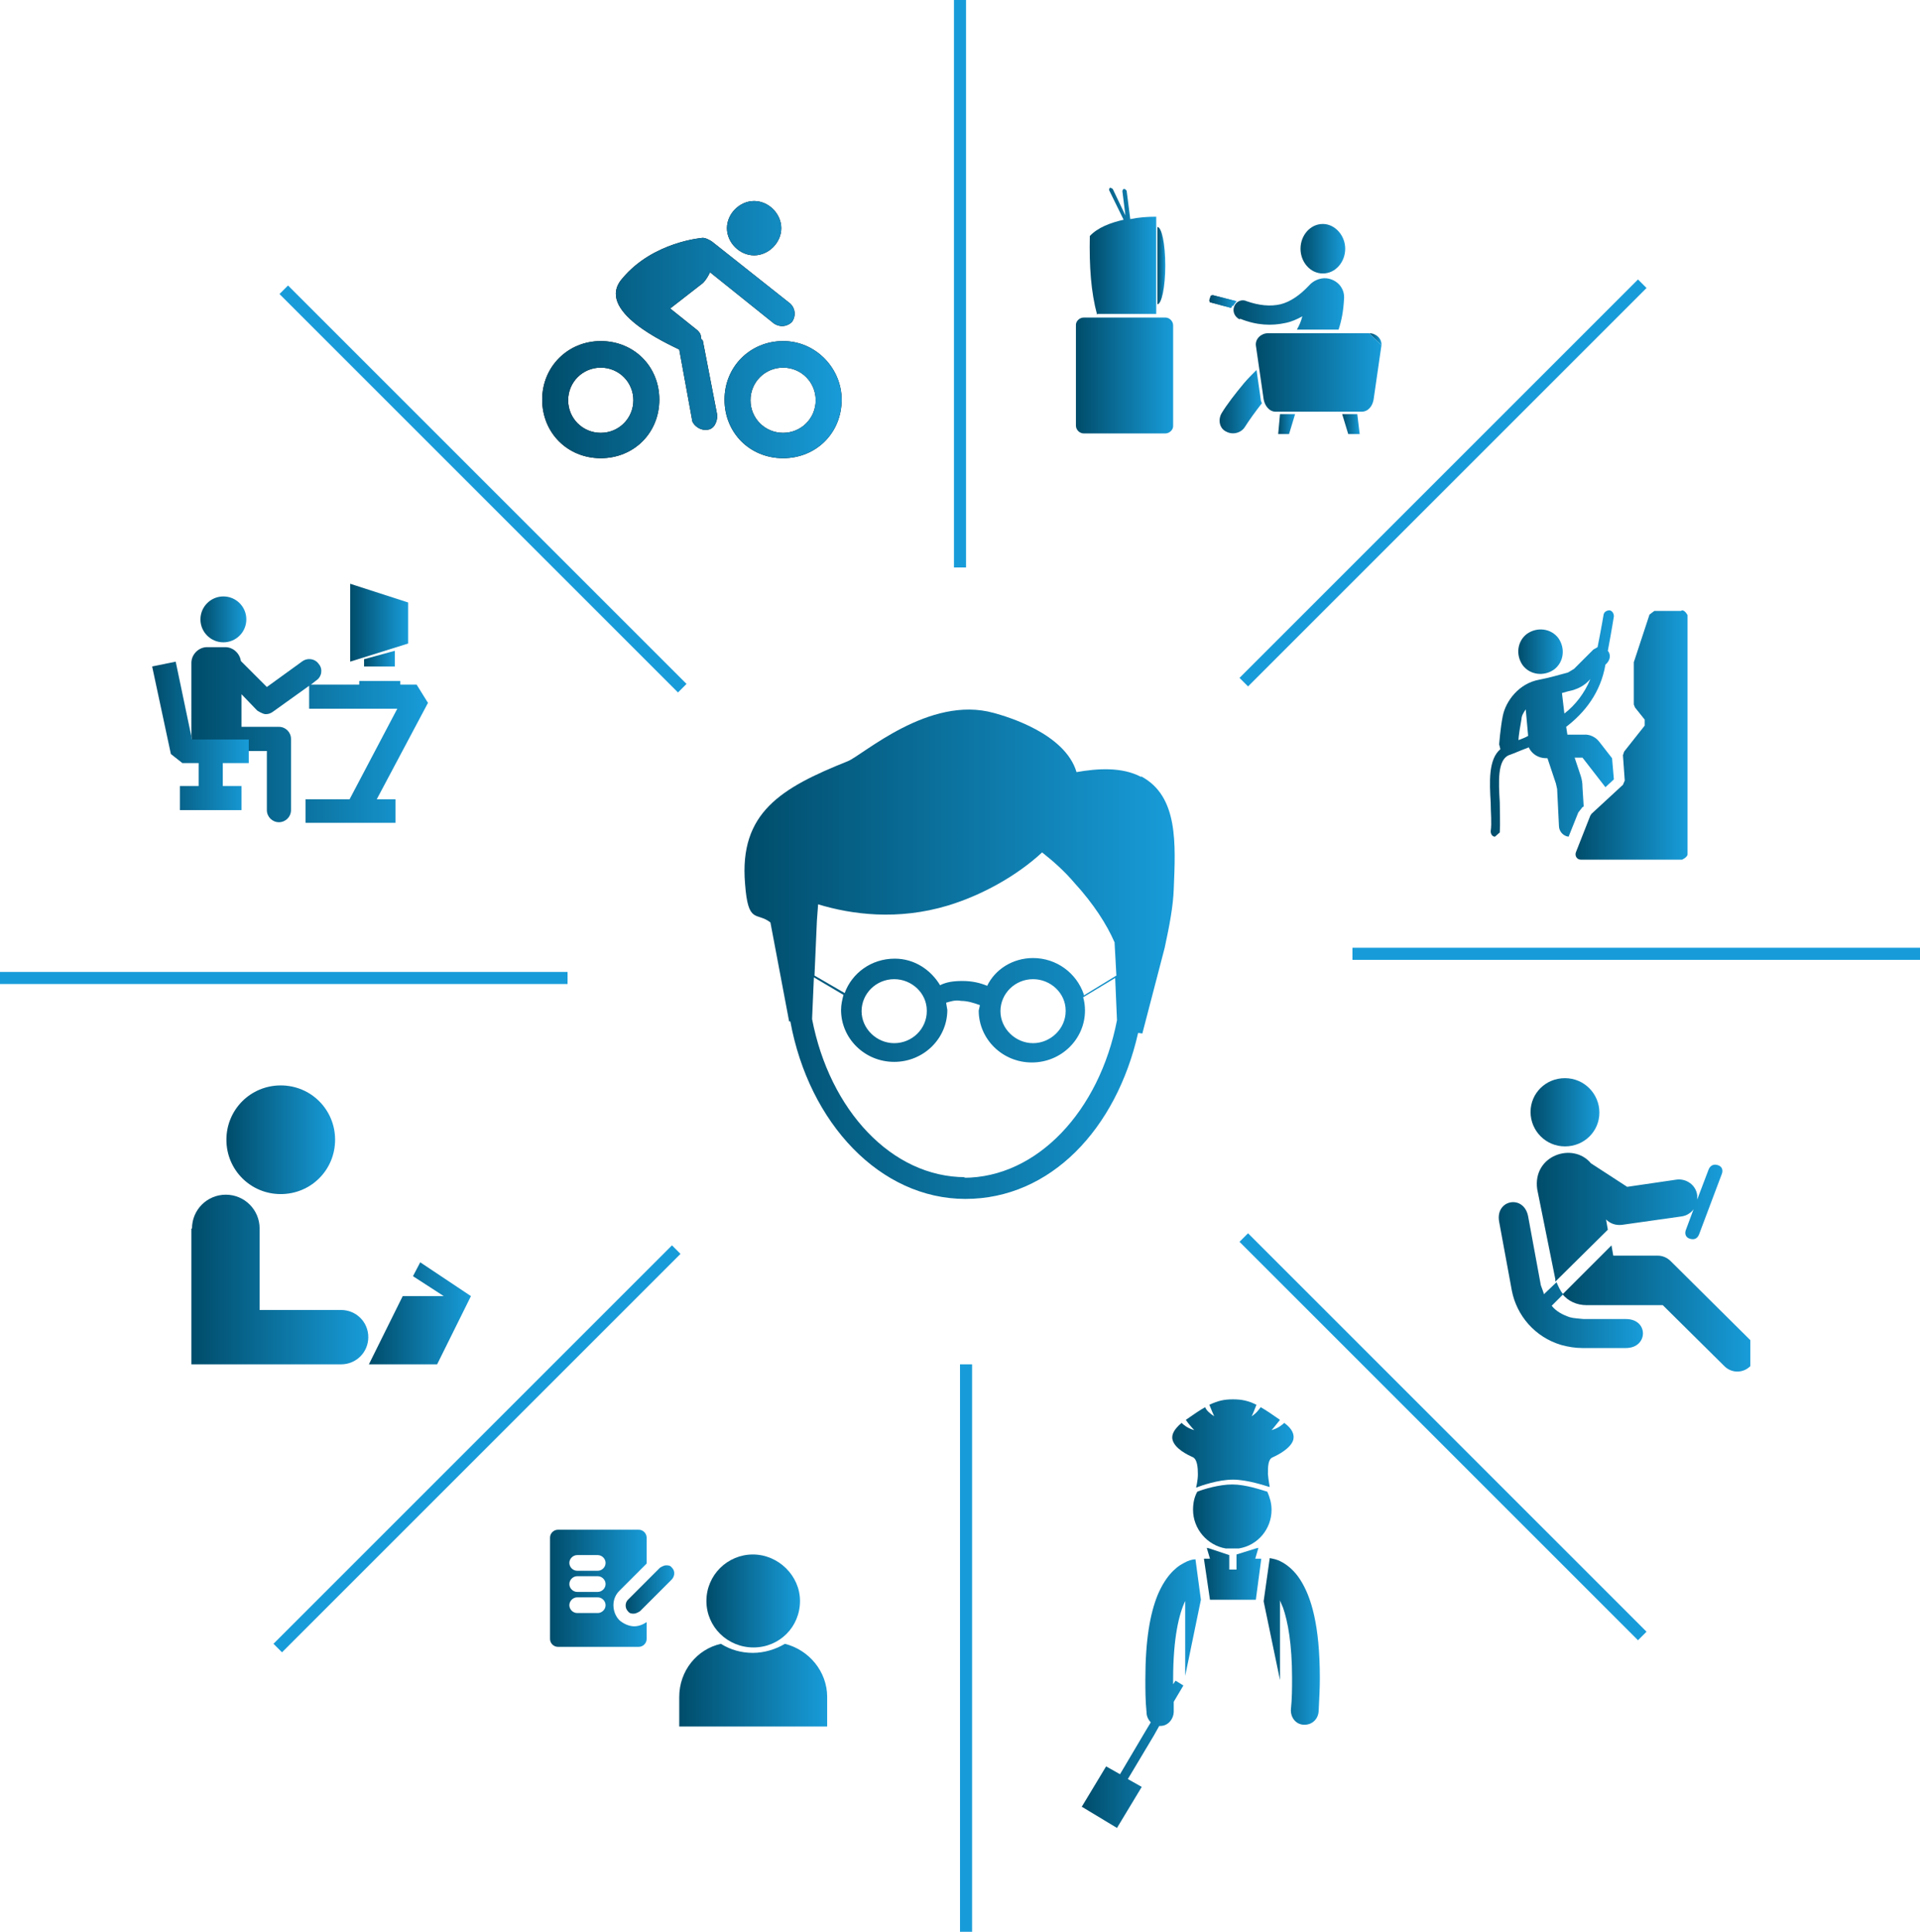 <svg xmlns="http://www.w3.org/2000/svg" xmlns:xlink="http://www.w3.org/1999/xlink" id="Camada_1" data-name="Camada 1" viewBox="0 0 31.8 32"><defs><style>      .cls-1 {        fill: none;      }      .cls-2 {        fill: url(#linear-gradient-8);      }      .cls-3 {        fill: url(#linear-gradient-7);      }      .cls-4 {        fill: url(#linear-gradient-5);      }      .cls-5 {        fill: url(#linear-gradient-6);      }      .cls-6 {        fill: url(#linear-gradient-9);      }      .cls-7 {        fill: url(#linear-gradient-4);      }      .cls-8 {        fill: url(#linear-gradient-3);      }      .cls-9 {        fill: url(#linear-gradient-2);      }      .cls-10 {        fill: url(#linear-gradient);      }      .cls-11 {        clip-path: url(#clippath-1);      }      .cls-12 {        fill: #189cd9;        stroke: #189cd9;        stroke-miterlimit: 10;        stroke-width: .2px;      }      .cls-13 {        fill: url(#Gradiente_Azul);      }      .cls-14 {        fill: url(#linear-gradient-10);      }      .cls-15 {        fill: url(#linear-gradient-11);      }      .cls-16 {        fill: url(#linear-gradient-12);      }      .cls-17 {        fill: url(#linear-gradient-13);      }      .cls-18 {        fill: url(#linear-gradient-19);      }      .cls-19 {        fill: url(#linear-gradient-14);      }      .cls-20 {        fill: url(#linear-gradient-21);      }      .cls-21 {        fill: url(#linear-gradient-20);      }      .cls-22 {        fill: url(#linear-gradient-22);      }      .cls-23 {        fill: url(#linear-gradient-23);      }      .cls-24 {        fill: url(#linear-gradient-28);      }      .cls-25 {        fill: url(#linear-gradient-25);      }      .cls-26 {        fill: url(#linear-gradient-15);      }      .cls-27 {        fill: url(#linear-gradient-16);      }      .cls-28 {        fill: url(#linear-gradient-17);      }      .cls-29 {        fill: url(#linear-gradient-18);      }      .cls-30 {        fill: url(#linear-gradient-27);      }      .cls-31 {        fill: url(#linear-gradient-24);      }      .cls-32 {        fill: url(#linear-gradient-26);      }      .cls-33 {        fill: url(#Gradiente_Azul-4);      }      .cls-34 {        fill: url(#Gradiente_Azul-2);      }      .cls-35 {        fill: url(#Gradiente_Azul-7);      }      .cls-36 {        fill: url(#Gradiente_Azul-8);      }      .cls-37 {        fill: url(#Gradiente_Azul-5);      }      .cls-38 {        fill: url(#Gradiente_Azul-3);      }      .cls-39 {        fill: url(#Gradiente_Azul-9);      }      .cls-40 {        fill: url(#Gradiente_Azul-6);      }      .cls-41 {        fill: url(#Gradiente_Azul-11);      }      .cls-42 {        fill: url(#Gradiente_Azul-12);      }      .cls-43 {        fill: url(#Gradiente_Azul-10);      }      .cls-44 {        fill: url(#Gradiente_Azul-13);      }      .cls-45 {        clip-path: url(#clippath);      }    </style><linearGradient id="linear-gradient" x1="25.35" y1="13.65" x2="26.49" y2="13.65" gradientTransform="translate(0 32.08) scale(1 -1)" gradientUnits="userSpaceOnUse"><stop offset="0" stop-color="#004c6a"></stop><stop offset="1" stop-color="#189cd9"></stop></linearGradient><linearGradient id="linear-gradient-2" x1="25.46" y1="11.91" x2="28.52" y2="11.91" xlink:href="#linear-gradient"></linearGradient><linearGradient id="linear-gradient-3" x1="25.88" y1="10.4" x2="28.99" y2="10.4" xlink:href="#linear-gradient"></linearGradient><linearGradient id="linear-gradient-4" x1="24.82" y1="10.96" x2="27.2" y2="10.96" xlink:href="#linear-gradient"></linearGradient><linearGradient id="linear-gradient-5" x1="22.68" y1="26.46" x2="22.88" y2="26.46" xlink:href="#linear-gradient"></linearGradient><linearGradient id="linear-gradient-6" x1="20.81" y1="25.91" x2="22.87" y2="25.91" xlink:href="#linear-gradient"></linearGradient><linearGradient id="linear-gradient-7" x1="21.17" y1="25.05" x2="21.45" y2="25.05" xlink:href="#linear-gradient"></linearGradient><linearGradient id="linear-gradient-8" x1="22.23" y1="25.05" x2="22.52" y2="25.05" xlink:href="#linear-gradient"></linearGradient><linearGradient id="linear-gradient-9" x1="17.82" y1="25.85" x2="19.44" y2="25.85" xlink:href="#linear-gradient"></linearGradient><linearGradient id="linear-gradient-10" x1="18.06" y1="27.93" x2="19.14" y2="27.93" xlink:href="#linear-gradient"></linearGradient><linearGradient id="linear-gradient-11" x1="19.17" y1="27.68" x2="19.3" y2="27.68" xlink:href="#linear-gradient"></linearGradient><linearGradient id="linear-gradient-12" x1="21.54" y1="27.95" x2="22.27" y2="27.95" xlink:href="#linear-gradient"></linearGradient><linearGradient id="linear-gradient-13" x1="20.44" y1="27.05" x2="22.27" y2="27.05" xlink:href="#linear-gradient"></linearGradient><linearGradient id="linear-gradient-14" x1="20.2" y1="25.42" x2="20.9" y2="25.42" xlink:href="#linear-gradient"></linearGradient><linearGradient id="linear-gradient-15" x1="20.04" y1="27.08" x2="20.48" y2="27.08" xlink:href="#linear-gradient"></linearGradient><linearGradient id="linear-gradient-16" x1="20.04" y1="27.08" x2="20.48" y2="27.08" xlink:href="#linear-gradient"></linearGradient><linearGradient id="linear-gradient-17" x1="11.25" y1="4.16" x2="13.7" y2="4.16" xlink:href="#linear-gradient"></linearGradient><linearGradient id="linear-gradient-18" x1="11.7" y1="5.55" x2="13.25" y2="5.55" xlink:href="#linear-gradient"></linearGradient><linearGradient id="linear-gradient-19" x1="10.37" y1="5.74" x2="11.18" y2="5.74" xlink:href="#linear-gradient"></linearGradient><linearGradient id="linear-gradient-20" x1="9.11" y1="5.77" x2="10.72" y2="5.77" xlink:href="#linear-gradient"></linearGradient><linearGradient id="linear-gradient-21" x1="3.32" y1="21.82" x2="4.08" y2="21.82" xlink:href="#linear-gradient"></linearGradient><linearGradient id="linear-gradient-22" x1="3.18" y1="19.9" x2="7.08" y2="19.9" xlink:href="#linear-gradient"></linearGradient><linearGradient id="linear-gradient-23" x1="2.52" y1="19.89" x2="4.12" y2="19.89" xlink:href="#linear-gradient"></linearGradient><linearGradient id="linear-gradient-24" x1="5.8" y1="21.76" x2="6.76" y2="21.76" xlink:href="#linear-gradient"></linearGradient><linearGradient id="linear-gradient-25" x1="6.03" y1="21.17" x2="6.54" y2="21.17" xlink:href="#linear-gradient"></linearGradient><linearGradient id="linear-gradient-26" x1="3.75" y1="13.19" x2="5.55" y2="13.19" xlink:href="#linear-gradient"></linearGradient><linearGradient id="linear-gradient-27" x1="3.18" y1="10.88" x2="6.11" y2="10.88" xlink:href="#linear-gradient"></linearGradient><linearGradient id="linear-gradient-28" x1="6.11" y1="10.32" x2="7.8" y2="10.32" xlink:href="#linear-gradient"></linearGradient><clipPath id="clippath"><rect class="cls-1" x="8.98" y="3.32" width="5" height="4.27"></rect></clipPath><clipPath id="clippath-1"><rect class="cls-1" x="8.98" y="3.32" width="5" height="4.27"></rect></clipPath><linearGradient id="Gradiente_Azul" data-name="Gradiente Azul" x1="18.36" y1="16.11" x2="23.36" y2="16.11" gradientTransform="translate(-9.38 -10.65)" gradientUnits="userSpaceOnUse"><stop offset="0" stop-color="#004c6a"></stop><stop offset="1" stop-color="#189cd9"></stop></linearGradient><linearGradient id="Gradiente_Azul-2" data-name="Gradiente Azul" x1="12.33" y1="15.8" x2="19.47" y2="15.8" gradientTransform="matrix(1,0,0,1,0,0)" xlink:href="#Gradiente_Azul"></linearGradient><linearGradient id="Gradiente_Azul-3" data-name="Gradiente Azul" x1="24.68" y1="11.98" x2="26.73" y2="11.98" gradientTransform="matrix(1,0,0,1,0,0)" xlink:href="#Gradiente_Azul"></linearGradient><linearGradient id="Gradiente_Azul-4" data-name="Gradiente Azul" x1="25.14" y1="10.8" x2="25.89" y2="10.8" gradientTransform="matrix(1,0,0,1,0,0)" xlink:href="#Gradiente_Azul"></linearGradient><linearGradient id="Gradiente_Azul-5" data-name="Gradiente Azul" x1="26.08" y1="12.18" x2="27.93" y2="12.18" gradientTransform="matrix(1,0,0,1,0,0)" xlink:href="#Gradiente_Azul"></linearGradient><linearGradient id="Gradiente_Azul-6" data-name="Gradiente Azul" x1="20.93" y1="27.2" x2="21.86" y2="27.2" gradientTransform="matrix(1,0,0,1,0,0)" xlink:href="#Gradiente_Azul"></linearGradient><linearGradient id="Gradiente_Azul-7" data-name="Gradiente Azul" x1="19.94" y1="26.07" x2="20.89" y2="26.07" gradientTransform="matrix(1,0,0,1,0,0)" xlink:href="#Gradiente_Azul"></linearGradient><linearGradient id="Gradiente_Azul-8" data-name="Gradiente Azul" x1="19.77" y1="25.13" x2="21.07" y2="25.13" gradientTransform="matrix(1,0,0,1,0,0)" xlink:href="#Gradiente_Azul"></linearGradient><linearGradient id="Gradiente_Azul-9" data-name="Gradiente Azul" x1="19.41" y1="23.91" x2="21.43" y2="23.91" gradientTransform="matrix(1,0,0,1,0,0)" xlink:href="#Gradiente_Azul"></linearGradient><linearGradient id="Gradiente_Azul-10" data-name="Gradiente Azul" x1="18.41" y1="29.86" x2="18.73" y2="29.86" gradientTransform="matrix(1,0,0,1,0,0)" xlink:href="#Gradiente_Azul"></linearGradient><linearGradient id="Gradiente_Azul-11" data-name="Gradiente Azul" x1="18.25" y1="29.77" x2="18.57" y2="29.77" gradientTransform="matrix(1,0,0,1,0,0)" xlink:href="#Gradiente_Azul"></linearGradient><linearGradient id="Gradiente_Azul-12" data-name="Gradiente Azul" x1="18.09" y1="29.68" x2="18.42" y2="29.68" gradientTransform="matrix(1,0,0,1,0,0)" xlink:href="#Gradiente_Azul"></linearGradient><linearGradient id="Gradiente_Azul-13" data-name="Gradiente Azul" x1="17.92" y1="28.05" x2="19.9" y2="28.05" gradientTransform="matrix(1,0,0,1,0,0)" xlink:href="#Gradiente_Azul"></linearGradient></defs><path class="cls-12" d="M4.7,4.8l6.6,6.6M0,16.2h9.4M4.6,27.3l6.6-6.6M16,32v-9.4M27.2,27.1l-6.6-6.6M31.8,15.8h-9.4M27.2,4.7l-6.6,6.6M15.9,0v9.4"></path><path class="cls-10" d="M25.92,18.99c.32,0,.57-.25.57-.56,0-.31-.25-.57-.57-.57s-.57.25-.57.56.25.57.57.57"></path><path class="cls-9" d="M26.6,20.2c.07.07.16.1.26.09l.99-.14c.08-.01.16-.06.2-.12l-.13.35c-.02.06,0,.12.07.14s.12,0,.15-.07l.38-1.01c.02-.06,0-.12-.07-.14-.06-.02-.12,0-.15.07l-.19.5v-.07c-.02-.17-.18-.28-.34-.26l-.82.12-.6-.39c-.3-.36-.97-.13-.89.43l.3,1.49s0,.02,0,.04l.87-.86-.03-.17h0Z"></path><path class="cls-8" d="M28.99,22.2l-1.32-1.31c-.06-.06-.14-.09-.21-.09h0-.74l-.03-.17-.81.81c.09.11.23.18.4.18h1.26l1.02,1.01c.12.12.31.12.43,0"></path><path class="cls-7" d="M25.57,21.43s-.03-.09-.05-.14l-.21-1.14c-.07-.37-.55-.28-.48.09l.21,1.14c.08.41.38.77.82.9.11.03.23.05.34.05h.73c.37,0,.38-.48,0-.48h-.7c-.08-.01-.16-.01-.23-.03-.12-.04-.23-.1-.3-.19l.19-.19c-.05-.06-.08-.13-.11-.2l-.21.2h0Z"></path><path class="cls-4" d="M22.88,5.72c.01-.11-.09-.2-.2-.2"></path><path class="cls-5" d="M22.68,5.52h-1.68c-.11,0-.21.09-.2.2l.13.9c.02.1.09.2.2.2h1.42c.11,0,.18-.09.2-.2l.13-.9"></path><polygon class="cls-3" points="21.17 7.19 21.35 7.19 21.45 6.86 21.2 6.86 21.17 7.19"></polygon><polygon class="cls-2" points="22.23 6.86 22.33 7.19 22.52 7.19 22.48 6.86 22.23 6.86"></polygon><g><path class="cls-6" d="M19.3,5.26h-1.35c-.07,0-.13.06-.13.12v1.67c0,.07.06.13.13.13h1.35c.07,0,.13-.06.13-.12v-1.67c0-.07-.06-.13-.13-.13"></path><path class="cls-14" d="M18.18,5.2h.97v-1.61c-.14,0-.29.01-.43.04l-.06-.47s-.02-.03-.04-.03-.03.02-.03.04l.05.4-.21-.44s-.03-.02-.04-.02c-.02,0-.02.03-.02.04l.24.49c-.22.05-.43.13-.56.27-.01.51.02.93.12,1.3"></path><path class="cls-15" d="M19.3,4.4c0-.36-.06-.64-.13-.64v1.28c.07,0,.13-.29.13-.64"></path><path class="cls-16" d="M21.91,3.71c.2,0,.37.19.37.41s-.16.41-.37.41-.37-.19-.37-.41.16-.41.37-.41"></path><path class="cls-17" d="M20.54,5.28c.27.11.52.12.75.07.1-.02.19-.06.28-.11-.02.08-.05.15-.09.22h.69c.05-.15.08-.31.09-.5.02-.18-.11-.33-.29-.35-.11-.01-.22.04-.29.12-.15.16-.31.27-.47.31-.17.04-.36.02-.56-.05-.08-.04-.18,0-.21.09-.03.08.01.17.09.21"></path><path class="cls-19" d="M20.81,6.13c-.07.07-.14.14-.2.21-.15.18-.29.36-.38.51-.06.11-.03.25.08.3.11.06.25.02.31-.08.07-.11.17-.25.28-.39-.01-.02-.02-.05-.02-.07,0,0-.07-.49-.07-.49Z"></path><path class="cls-26" d="M20.42,5.07s.04-.06.06-.08l-.39-.1s-.04,0-.04.02l-.02.06s0,.04.02.04l.34.09s.01-.02.02-.04"></path><path class="cls-27" d="M20.42,5.07s.04-.06.06-.08l-.39-.1s-.04,0-.04.02l-.02.06s0,.04.02.04l.34.09s.01-.02.02-.04h0Z"></path></g><path class="cls-28" d="M13.7,28.11v.49h-2.45v-.49c0-.43.29-.79.69-.88.16.1.34.15.53.15s.38-.06.53-.15c.4.1.7.46.7.88"></path><g><path class="cls-29" d="M13.25,26.52c0,.43-.34.77-.77.77s-.78-.34-.78-.77.35-.77.77-.77.78.35.78.77"></path><path class="cls-18" d="M11.13,26.16l-.53.53s-.06.04-.1.04-.07,0-.1-.04c-.05-.05-.05-.14,0-.19l.53-.53s.06-.04.1-.04.07,0,.1.04c.05.05.05.13,0,.19"></path><path class="cls-21" d="M10.51,26.94c-.09,0-.18-.04-.25-.1-.06-.06-.1-.15-.1-.25s.04-.18.1-.24l.45-.45v-.43c0-.07-.06-.13-.13-.13h-1.34c-.07,0-.13.06-.13.13v1.68c0,.07.06.13.13.13h1.34c.07,0,.13-.06.13-.13v-.28c-.06.04-.13.07-.21.07M9.9,26.72h-.34c-.07,0-.13-.06-.13-.13s.06-.13.13-.13h.34c.07,0,.13.06.13.13s-.06.13-.13.13M9.9,26.37h-.34c-.07,0-.13-.06-.13-.13s.06-.13.13-.13h.34c.07,0,.13.06.13.13s-.06.13-.13.13M9.9,26.02h-.34c-.07,0-.13-.06-.13-.13s.06-.13.13-.13h.34c.07,0,.13.06.13.13s-.06.13-.13.13"></path></g><path class="cls-20" d="M3.7,9.88c.21,0,.38.17.38.38s-.17.38-.38.38-.38-.17-.38-.38.17-.38.38-.38"></path><path class="cls-22" d="M7.08,11.63l-.18-.29h-.27v-.06h-.68v.06h-.8l.09-.07c.09-.06.11-.19.04-.27-.06-.09-.19-.11-.28-.04l-.58.42-.43-.43c-.02-.13-.13-.23-.26-.23h-.3c-.14,0-.26.12-.26.26v1.2c0,.14.12.26.26.26h.23s.02,0,.04,0h.72v.98c0,.11.09.2.2.2s.2-.09.2-.2v-1.18c0-.11-.09-.2-.2-.2h-.62v-.54l.26.27s.09.06.14.06c.04,0,.08-.01.12-.04l.6-.43v.38h1.46l-.79,1.5h-.73v.39h1.49v-.39h-.31l.85-1.6"></path><polygon class="cls-23" points="2.91 10.96 2.52 11.04 2.83 12.49 3.02 12.64 3.29 12.64 3.29 13.02 2.98 13.02 2.98 13.42 4 13.42 4 13.02 3.69 13.02 3.69 12.64 4.12 12.64 4.12 12.25 3.18 12.25 2.91 10.96"></polygon><polygon class="cls-31" points="6.76 9.98 5.8 9.67 5.8 10.96 6.76 10.66 6.76 9.98"></polygon><polygon class="cls-25" points="6.54 11.04 6.54 10.78 6.03 10.92 6.03 11.04 6.54 11.04"></polygon><g><path class="cls-32" d="M4.65,17.98c.5,0,.9.4.9.9s-.4.9-.9.9-.9-.4-.9-.9.4-.9.9-.9"></path><path class="cls-30" d="M3.18,20.35c0-.31.25-.56.56-.56s.56.25.56.56v1.35h1.35c.25,0,.45.2.45.45s-.2.45-.45.45h-2.48v-2.25Z"></path></g><polygon class="cls-24" points="6.96 20.91 6.84 21.14 7.35 21.47 6.67 21.47 6.11 22.6 7.24 22.6 7.8 21.47 6.96 20.91"></polygon><g><g class="cls-45"><path d="M12.97,7.17c-.3,0-.54-.24-.54-.54s.24-.54.54-.54.54.24.54.54-.24.54-.54.54M12.97,5.65c-.54,0-.97.42-.97.97s.42.97.97.97.97-.42.97-.97c0-.51-.42-.97-.97-.97M9.95,7.17c-.3,0-.54-.24-.54-.54s.24-.54.54-.54.54.24.54.54-.24.54-.54.54M9.95,5.65c-.54,0-.97.42-.97.97s.42.97.97.97.97-.42.97-.97-.42-.97-.97-.97M12.49,4.23c.24,0,.45-.21.45-.45s-.21-.45-.45-.45-.45.21-.45.45.21.45.45.45M11.61,5.59c0-.06-.03-.09-.06-.12l-.45-.36.54-.42c.06-.06.09-.12.12-.18l1.06.85c.09.06.21.06.3-.03.06-.09.06-.21-.03-.3l-1.3-1.03s-.09-.06-.15-.06c0,0-.82.06-1.33.67-.48.54.76,1.09.94,1.18l.21,1.15c0,.09.12.18.21.18s0,0,.03,0c.12,0,.18-.12.18-.24l-.24-1.24-.03-.03Z"></path></g><g class="cls-11"><path class="cls-13" d="M12.97,7.17c-.3,0-.54-.24-.54-.54s.24-.54.54-.54.54.24.54.54-.24.54-.54.54M12.97,5.65c-.54,0-.97.42-.97.97s.42.97.97.97.97-.42.97-.97c0-.51-.42-.97-.97-.97M9.95,7.17c-.3,0-.54-.24-.54-.54s.24-.54.54-.54.54.24.54.54-.24.54-.54.54M9.95,5.65c-.54,0-.97.42-.97.97s.42.97.97.97.97-.42.97-.97-.42-.97-.97-.97M12.49,4.23c.24,0,.45-.21.45-.45s-.21-.45-.45-.45-.45.21-.45.45.21.45.45.45M11.61,5.59c0-.06-.03-.09-.06-.12l-.45-.36.54-.42c.06-.06.09-.12.12-.18l1.06.85c.09.06.21.06.3-.03.06-.09.06-.21-.03-.3l-1.3-1.03s-.09-.06-.15-.06c0,0-.82.06-1.33.67-.48.54.76,1.09.94,1.18l.21,1.15c0,.09.12.18.21.18s0,0,.03,0c.12,0,.18-.12.18-.24l-.24-1.24-.03-.03Z"></path></g></g><path class="cls-34" d="M15.99,19.5c-1.22,0-2.25-1.11-2.54-2.62h0s.03-.69.03-.69l.49.29c-.02.08-.04.16-.04.25,0,.47.39.86.88.86s.88-.39.88-.86l-.02-.12c.07-.02.15-.05.25-.03.1,0,.2.03.31.07l-.02.09c0,.47.39.86.88.86s.88-.39.88-.86c0-.08-.01-.15-.03-.22h0l.53-.32.03.7h0c-.29,1.5-1.32,2.61-2.54,2.61M15.35,16.75c0,.29-.24.53-.54.53-.29,0-.54-.24-.54-.53h0c0-.29.24-.53.54-.53.29,0,.54.23.54.52h0ZM17.65,16.75c0,.29-.25.53-.54.53s-.54-.24-.54-.53h0c0-.29.24-.53.54-.53.29,0,.54.23.54.52h0ZM17.95,16.47c-.12-.35-.45-.6-.84-.6-.34,0-.63.19-.76.46-.12-.05-.25-.08-.41-.08s-.27.02-.37.07c-.15-.25-.42-.44-.75-.44-.39,0-.71.24-.83.57l-.5-.29.04-.91.02-.27c.56.17,1.32.27,2.15.02.56-.17,1.14-.49,1.56-.88.19.15.37.31.54.51.31.34.53.68.66.98l.03.55-.54.33h0s0,0,0,0ZM18.9,12.87c-.32-.17-.73-.14-1.07-.08-.19-.64-1.15-.92-1.37-.98-1.07-.3-2.17.7-2.42.8-1.1.44-1.8.85-1.7,2.03.05.68.19.46.42.64l.31,1.64h.02c.31,1.69,1.49,2.94,2.9,2.94s2.5-1.16,2.86-2.75h0s.07.01.07.01l.37-1.42c.08-.37.14-.69.15-.97.03-.75.08-1.54-.54-1.87"></path><path class="cls-38" d="M25.87,11.48c.07-.02.14-.04.19-.05.09-.03.17-.07.24-.14l.04-.04c-.1.24-.25.43-.43.57l-.04-.34ZM25.15,12.27c0-.09.03-.24.05-.36,0-.05.03-.1.07-.16l.04.44c-.05.03-.11.05-.16.07M26.23,13.36l-.02-.32c0-.07-.01-.13-.03-.19l-.1-.3h.13l.38.49.14-.13-.03-.35-.21-.27c-.06-.08-.16-.13-.26-.12h-.27l-.02-.13c.3-.23.57-.56.65-1.03l.03-.03c.05-.06.06-.14.01-.2.06-.32.1-.57.1-.57,0-.04-.02-.09-.07-.1-.04,0-.09.02-.1.07,0,0-.04.24-.1.54l-.07.04-.32.32-.1.06c-.11.03-.32.09-.48.12-.33.06-.55.35-.6.6-.04.2-.06.47-.06.47l.02.08c-.2.17-.18.54-.16.89,0,.16.02.33,0,.47,0,.05.03.09.07.09h0l.08-.07c.01-.15,0-.33,0-.5-.02-.34-.04-.7.15-.78l.08-.03c.07-.03.15-.06.25-.1.05.11.16.18.29.18h.02l.14.42.02.09.03.61c0,.09.07.17.16.18l.16-.4.07-.09Z"></path><path class="cls-33" d="M25.29,10.5c.17-.12.4-.09.52.07.12.17.09.4-.07.52-.17.12-.4.09-.52-.07-.12-.17-.09-.4.07-.52"></path><path class="cls-37" d="M27.84,10.12h-.44l-.08.06-.26.79v.03s0,.67,0,.67l.02.05.16.2v.1l-.34.43-.02.06.03.42-.03.07-.52.48-.02.03-.24.61c-.02.06.02.12.08.12h1.68s.09-.04.09-.09v-3.96s-.04-.08-.09-.08"></path><path class="cls-40" d="M20.93,26.53l.27,1.3v-1.32s.03.08.05.12c.08.23.15.6.15,1.17,0,.16,0,.33-.02.53,0,.13.09.24.22.24h.01c.12,0,.22-.09.23-.22.01-.2.02-.38.02-.55,0-.87-.14-1.35-.33-1.64-.09-.14-.21-.24-.31-.29-.07-.04-.14-.05-.19-.06l-.1.71Z"></path><polygon class="cls-35" points="19.94 25.82 20.04 26.5 20.41 26.5 20.8 26.5 20.89 25.82 20.79 25.82 20.84 25.65 20.84 25.64 20.8 25.65 20.48 25.75 20.48 26 20.36 26 20.36 25.76 20.03 25.65 19.99 25.64 19.99 25.65 20.04 25.82 19.94 25.82"></polygon><path class="cls-36" d="M20.52,25.65c.31-.05.54-.32.54-.64,0-.11-.03-.21-.07-.3-.1-.03-.36-.12-.58-.12s-.48.08-.58.12c-.05.09-.07.19-.07.3,0,.32.24.59.54.64h.11s.11,0,.11,0Z"></path><path class="cls-39" d="M20.42,24.51c.24,0,.53.1.6.12h.01s-.02-.1-.03-.21c0-.12,0-.25.08-.28.09-.04.3-.15.34-.29.02-.08-.01-.18-.15-.28-.03.03-.1.09-.21.12.03-.03.09-.11.14-.17-.13-.09-.23-.16-.32-.21-.03.04-.07.1-.15.15.02-.03.05-.12.08-.19-.14-.07-.25-.09-.39-.09s-.24.02-.39.09c.03.07.06.15.08.19-.08-.05-.13-.1-.15-.15-.09.05-.19.12-.32.21.04.06.11.14.14.17-.11-.03-.18-.09-.21-.12-.13.11-.17.2-.15.28.04.15.25.25.34.29.07.04.08.17.08.28,0,.11-.03.22-.03.22h.01c.07-.03.36-.13.6-.13"></path><polygon class="cls-43" points="18.41 30.05 18.66 29.63 18.73 29.68 18.48 30.1 18.41 30.05"></polygon><polygon class="cls-41" points="18.25 29.96 18.5 29.54 18.57 29.58 18.32 30 18.25 29.96"></polygon><polyline class="cls-42" points="18.09 29.86 18.34 29.44 18.42 29.49 18.17 29.91 18.09 29.86"></polyline><path class="cls-44" d="M17.92,29.93l.58.35.41-.68-.23-.13.43-.72.09-.16h.01s.01,0,.01,0c.13,0,.22-.12.22-.24,0-.05,0-.1,0-.16l.16-.27-.13-.08-.04.06v-.08c0-.7.1-1.09.2-1.3v1.24l.26-1.26h0l-.09-.67c-.05,0-.12.02-.19.06-.16.08-.32.25-.44.54-.12.3-.2.73-.2,1.39,0,.17,0,.35.02.55,0,.06.03.12.07.16l-.09.15-.42.71-.23-.13-.41.68"></path></svg>